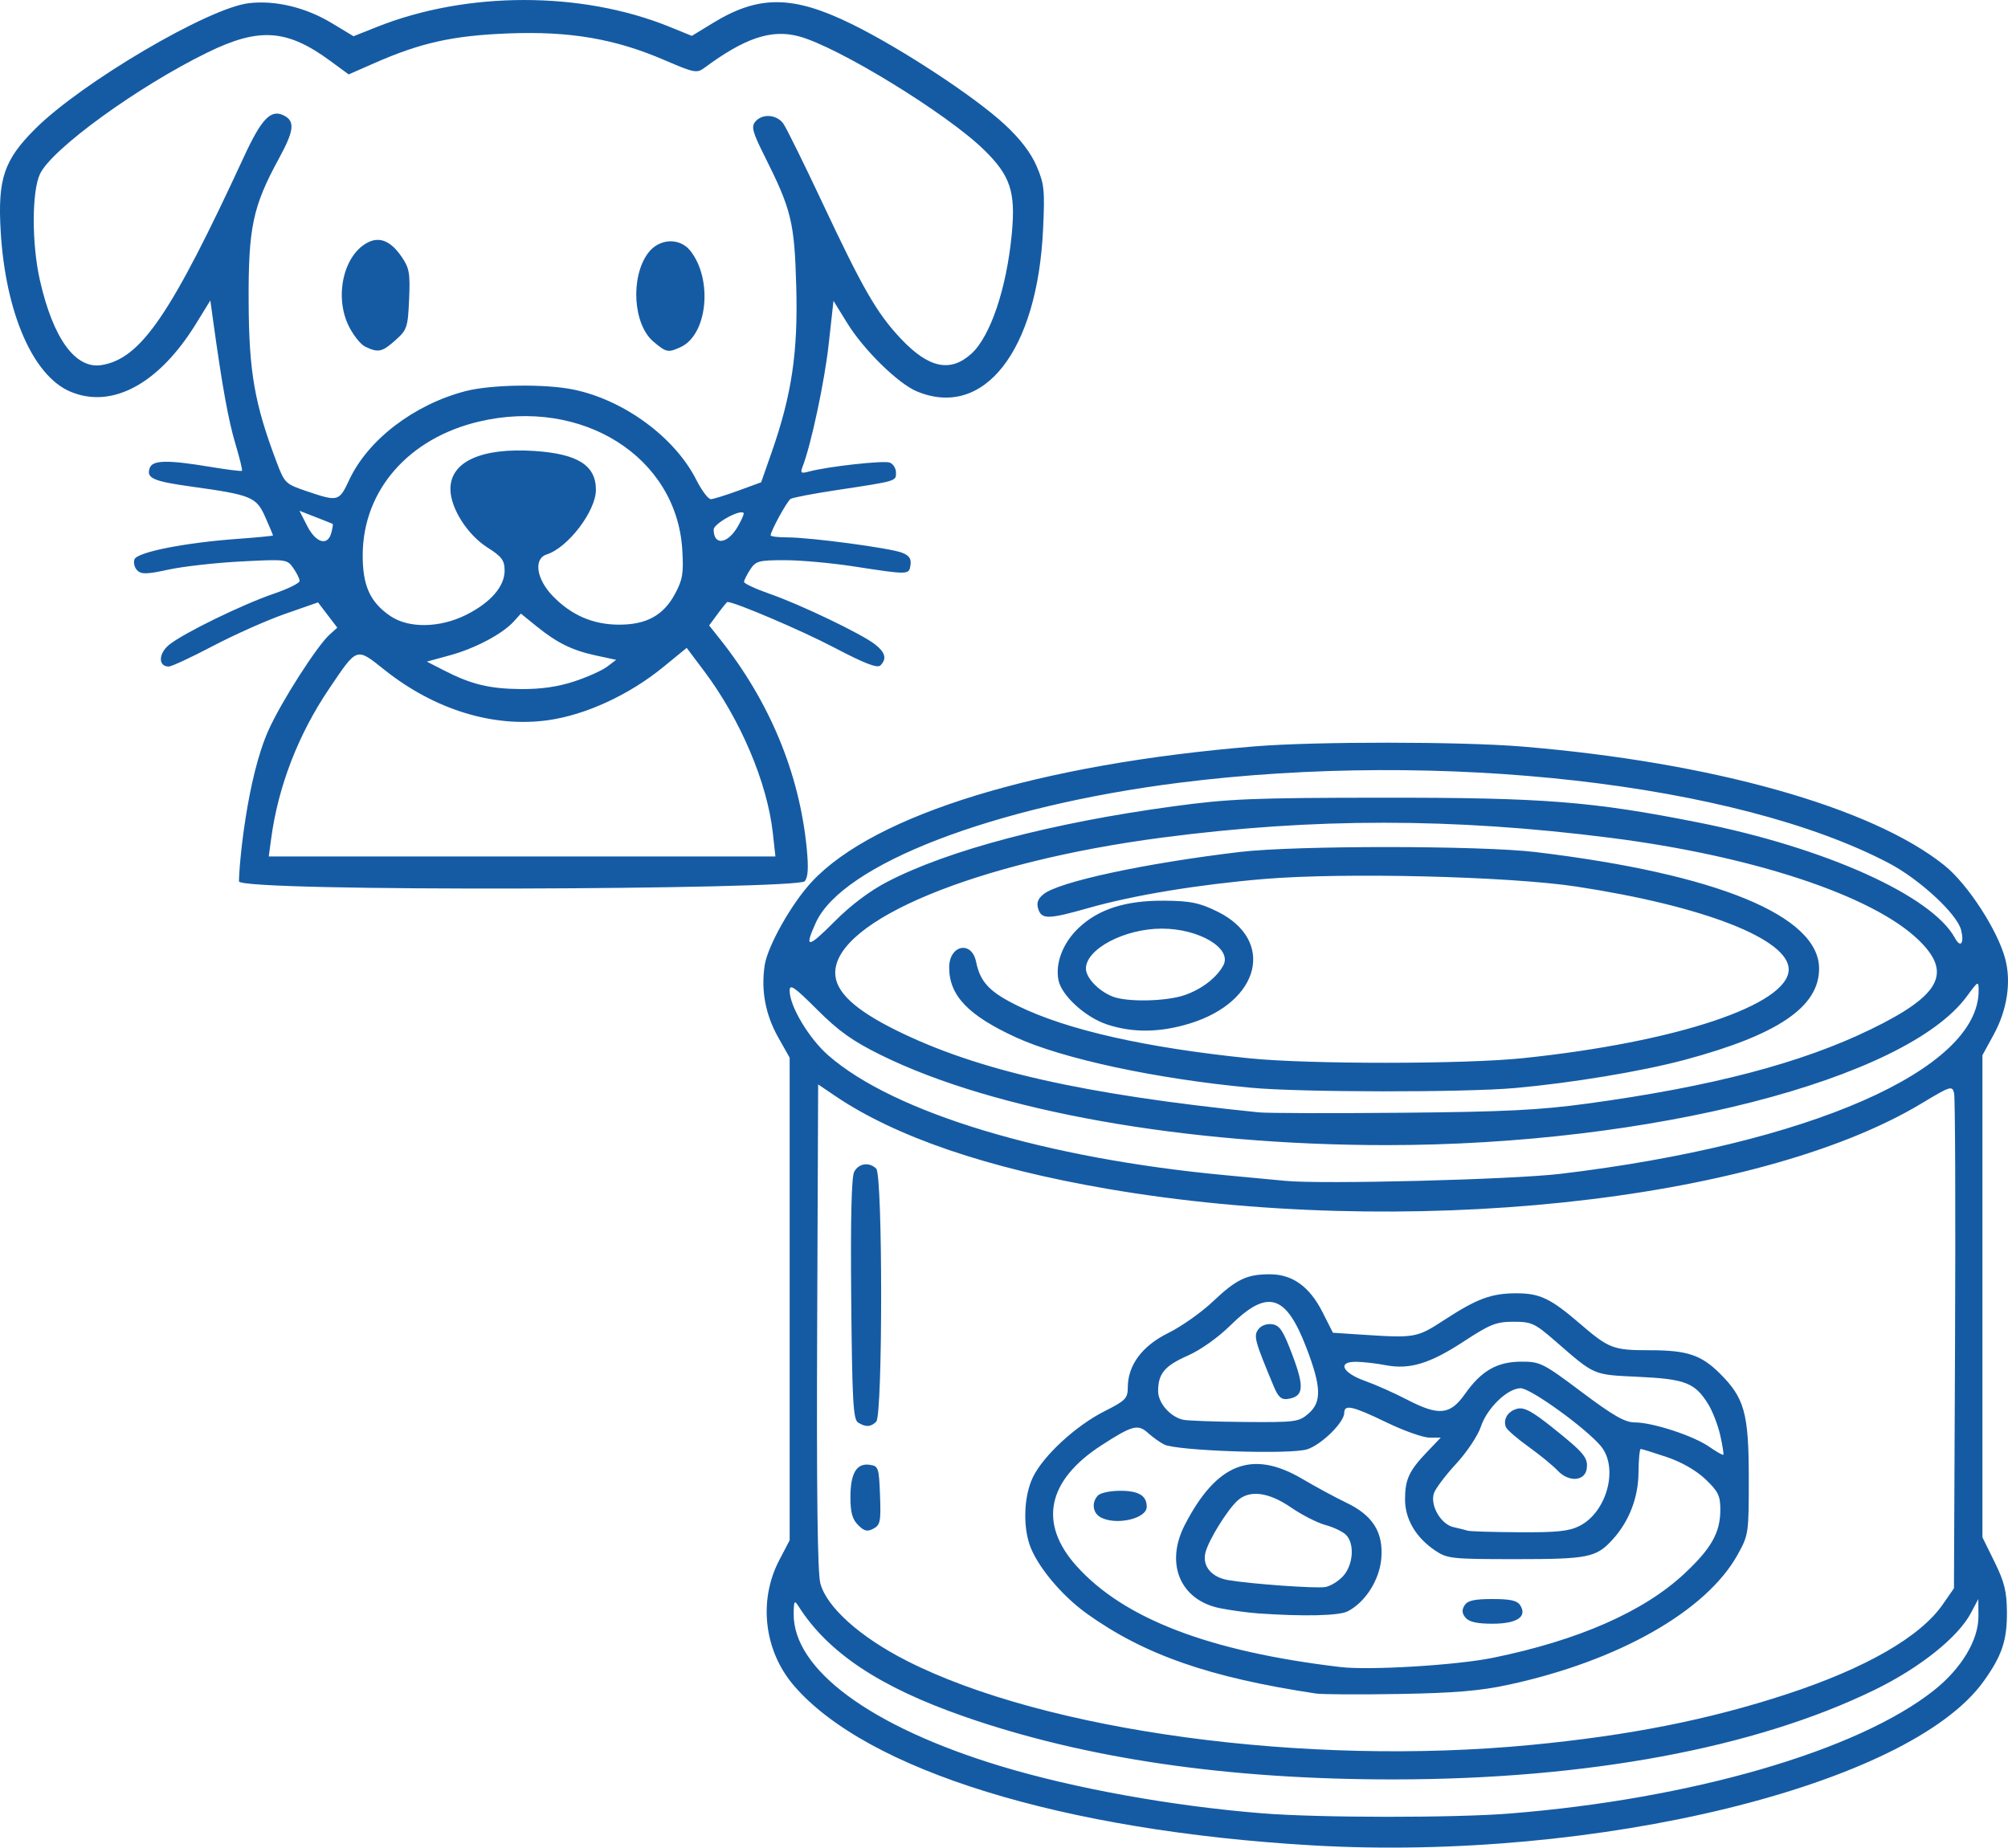 <?xml version="1.0" encoding="UTF-8" standalone="no"?>
<!-- Created with Inkscape (http://www.inkscape.org/) -->

<svg
   version="1.1"
   id="svg1"
   width="528.602"
   height="486.42"
   viewBox="0 0 528.602 486.42"
   xml:space="preserve"
   xmlns="http://www.w3.org/2000/svg"
   xmlns:svg="http://www.w3.org/2000/svg"><defs
     id="defs1" /><g
     id="g1"
     transform="translate(-251.923,-286.961)"><path
       style="fill:#155ba4"
       d="m 597.296,772.787 c -65.667,-3.826 -117.248,-19.741 -136.406,-42.085 -7.845,-9.15 -9.379,-22.382 -3.825,-33.003 l 2.731,-5.223 v -63.534 -63.534 l -2.995,-5.306 c -3.368,-5.967 -4.577,-12.365 -3.586,-18.972 0.766,-5.106 7.115,-16.355 12.456,-22.069 16.578,-17.736 59.963,-30.983 116.625,-35.61 15.9,-1.299 54.19,-1.275 70.196,0.043 50.111,4.126 92.215,15.967 111.304,31.303 6.096,4.897 13.974,17.006 15.996,24.587 1.63,6.11 0.509,13.482 -3.037,19.965 l -2.959,5.41 v 63.468 63.468 l 3.195,6.49 c 2.587,5.254 3.206,7.754 3.25,13.123 0.062,7.509 -1.304,11.572 -6.167,18.336 -19.7,27.406 -102.03,47.5 -176.779,43.144 z m 52.105,-8.381 c 47.907,-3.838 91.542,-16.513 111.624,-32.424 7.252,-5.745 11.766,-13.275 11.718,-19.543 l -0.035,-4.5 -1.92,3.634 c -3.407,6.447 -13.468,14.478 -25.452,20.317 -31.397,15.296 -75.589,23.513 -126.59,23.539 -43.641,0.022 -81.145,-5.467 -112.918,-16.527 -22.324,-7.771 -35.925,-16.819 -43.723,-29.089 -1.045,-1.644 -1.198,-1.41 -1.25,1.908 -0.229,14.72 20.245,29.831 54.48,40.209 19.369,5.871 45.293,10.545 68.961,12.432 14.955,1.192 50.472,1.216 65.105,0.044 z m 5.395,-18.039 c 26.053,-2.497 46.956,-6.643 67.515,-13.39 20.732,-6.804 35.128,-15.087 41.036,-23.61 l 2.95,-4.256 0.283,-64.086 c 0.156,-35.247 0.045,-65.057 -0.246,-66.243 -0.506,-2.062 -0.884,-1.943 -8.629,2.712 -43.432,26.103 -136.473,35.842 -214.359,22.437 -31.541,-5.429 -55.62,-13.649 -71.55,-24.427 l -4.5,-3.045 -0.257,63.605 c -0.176,43.391 0.088,64.919 0.83,67.74 1.636,6.223 10.418,14.112 22.651,20.347 36.52,18.615 105.092,27.888 164.277,22.215 z m -56.5,-13.556 c -27.979,-4.224 -45.059,-10.172 -60.165,-20.952 -6.775,-4.834 -13.332,-12.738 -15.198,-18.318 -1.774,-5.305 -1.385,-12.957 0.899,-17.673 2.745,-5.67 11.291,-13.554 18.804,-17.346 5.628,-2.841 6.162,-3.39 6.177,-6.346 0.03,-5.853 3.801,-10.9 10.677,-14.287 3.406,-1.678 8.668,-5.392 11.694,-8.253 6.244,-5.905 8.939,-7.196 15.031,-7.196 5.935,0 10.443,3.24 13.841,9.948 l 2.759,5.446 6.741,0.444 c 15.092,0.994 15.212,0.973 22.741,-3.921 8.541,-5.551 12.281,-6.918 18.899,-6.91 6.068,0.007 8.963,1.387 16.465,7.846 7.83,6.742 8.885,7.147 18.602,7.147 9.803,0 13.49,1.227 18.423,6.131 6.461,6.422 7.589,10.485 7.6,27.369 0.01,14.745 -0.04,15.091 -2.937,20.319 -8.231,14.859 -31.398,28.007 -60.354,34.253 -7.426,1.602 -14.152,2.169 -28.699,2.422 -10.45,0.182 -20.35,0.126 -22,-0.123 z m 46.596,-9.391 c 22.518,-4.589 39.75,-12.163 50.457,-22.179 7.128,-6.668 9.447,-10.806 9.447,-16.858 0,-3.647 -0.559,-4.785 -3.916,-7.979 -2.445,-2.326 -6.273,-4.521 -10.194,-5.845 -3.453,-1.166 -6.529,-2.12 -6.834,-2.12 -0.306,0 -0.576,2.812 -0.601,6.25 -0.048,6.566 -2.474,12.829 -6.818,17.595 -4.312,4.732 -6.4,5.155 -25.44,5.155 -16.964,0 -18.078,-0.119 -21.276,-2.274 -5.068,-3.415 -7.922,-8.257 -7.922,-13.44 0,-5.271 1.061,-7.557 5.821,-12.536 l 3.585,-3.75 h -3.006 c -1.653,0 -6.728,-1.8 -11.277,-4 -8.923,-4.315 -11.123,-4.816 -11.123,-2.535 0,2.507 -5.923,8.354 -9.737,9.613 -4.343,1.433 -34.409,0.423 -37.697,-1.267 -1.136,-0.584 -3.04,-1.948 -4.23,-3.031 -2.634,-2.396 -4.137,-2.001 -12.194,3.206 -14.384,9.297 -16.724,20.587 -6.6,31.848 12.487,13.888 34.995,22.5 69.459,26.574 7.667,0.906 30.525,-0.478 40.096,-2.429 z m -7.166,-10.564 c -0.954,-1.149 -1.026,-2.041 -0.263,-3.25 0.799,-1.267 2.558,-1.666 7.333,-1.666 4.775,0 6.534,0.4 7.333,1.666 1.896,3.006 -0.877,4.834 -7.333,4.834 -4.031,0 -6.149,-0.474 -7.07,-1.584 z m -54.43,-1.12 c -2.75,-0.189 -7.34,-0.81 -10.199,-1.38 -10.454,-2.084 -14.54,-11.704 -9.298,-21.89 8.367,-16.258 17.732,-19.94 30.937,-12.162 3.608,2.125 8.809,4.938 11.559,6.25 7.004,3.344 9.808,7.781 9.257,14.646 -0.456,5.684 -4.189,11.577 -8.854,13.975 -2.271,1.168 -11.389,1.386 -23.402,0.561 z m 22.25,-9.889 c 2.641,-2.955 3.003,-8.511 0.705,-10.809 -0.85,-0.85 -3.283,-2.013 -5.408,-2.585 -2.124,-0.572 -6.209,-2.654 -9.076,-4.626 -5.857,-4.029 -10.875,-4.688 -14.02,-1.842 -2.761,2.498 -7.689,10.47 -8.498,13.746 -0.866,3.507 1.556,6.45 5.935,7.213 5.845,1.019 23.107,2.259 25.613,1.839 1.375,-0.23 3.513,-1.551 4.75,-2.936 z m -64,-15.487 c -2.021,-1.177 -2.291,-3.979 -0.55,-5.72 0.66,-0.66 3.27,-1.2 5.8,-1.2 4.899,0 7,1.268 7,4.225 0,3.174 -8.295,4.999 -12.25,2.695 z m 126.195,2.329 c 7.247,-3.678 10.341,-15.378 5.567,-21.051 -4.021,-4.779 -18.466,-15.197 -21.071,-15.197 -3.448,0 -8.87,5.238 -10.484,10.128 -0.774,2.346 -3.689,6.715 -6.539,9.802 -2.828,3.063 -5.453,6.56 -5.832,7.77 -1.007,3.212 1.873,8.144 5.182,8.873 1.502,0.331 3.182,0.752 3.732,0.936 0.55,0.183 6.625,0.368 13.5,0.411 10.031,0.062 13.181,-0.268 15.945,-1.671 z m -5.76,-14.551 c -1.237,-1.316 -4.695,-4.149 -7.685,-6.295 -2.99,-2.146 -5.662,-4.465 -5.937,-5.152 -0.825,-2.061 0.509,-4.23 2.984,-4.851 1.797,-0.451 3.877,0.653 9.14,4.853 8.461,6.753 9.549,8.055 9.14,10.943 -0.47,3.319 -4.732,3.599 -7.641,0.503 z m 42.795,-9.283 c -0.598,-2.668 -2.014,-6.35 -3.147,-8.184 -3.493,-5.652 -6.011,-6.646 -18.307,-7.23 -12.204,-0.579 -11.416,-0.24 -22.074,-9.501 -5.306,-4.611 -6.155,-5 -10.915,-5 -4.535,0 -6.124,0.631 -13.1,5.199 -8.925,5.845 -14.256,7.453 -20.62,6.223 -2.375,-0.459 -5.814,-0.854 -7.642,-0.878 -5.104,-0.067 -3.745,2.887 2.323,5.048 2.75,0.979 7.651,3.159 10.891,4.844 8.507,4.424 11.46,4.148 15.399,-1.44 4.311,-6.116 8.467,-8.488 14.881,-8.492 4.91,-0.004 5.707,0.399 15.83,7.996 8.324,6.247 11.386,8 13.975,8 4.67,0 15.373,3.489 19.525,6.365 1.925,1.333 3.628,2.306 3.784,2.162 0.156,-0.144 -0.205,-2.445 -0.803,-5.113 z m -108.437,-5.699 c 3.568,-3.069 3.443,-7.078 -0.547,-17.46 -5.401,-14.055 -10.196,-15.441 -19.992,-5.777 -3.237,3.193 -7.851,6.464 -11.2,7.939 -6.086,2.681 -7.805,4.738 -7.805,9.342 0,3.101 3.113,6.705 6.5,7.524 1.1,0.266 8.387,0.536 16.194,0.6 13.428,0.11 14.338,-0.007 16.85,-2.168 z m -9.099,-7.193 c -5.008,-11.985 -5.355,-13.263 -4.081,-15.007 0.745,-1.019 2.22,-1.567 3.659,-1.361 1.999,0.286 2.917,1.69 5.367,8.209 3.177,8.452 2.913,10.838 -1.264,11.459 -1.682,0.25 -2.509,-0.491 -3.682,-3.3 z m -109.422,36.5 c -1.522,-1.522 -2.023,-3.336 -2.023,-7.332 0,-6.291 1.618,-9.021 5.056,-8.536 2.32,0.327 2.459,0.735 2.735,8.038 0.259,6.857 0.072,7.81 -1.727,8.773 -1.621,0.868 -2.416,0.682 -4.041,-0.943 z m -0.023,-27.001 c -1.271,-0.803 -1.544,-5.756 -1.79,-32.475 -0.195,-21.122 0.065,-32.191 0.785,-33.537 1.202,-2.246 3.981,-2.634 5.805,-0.81 1.717,1.717 1.717,64.883 0,66.6 -1.436,1.436 -2.78,1.498 -4.8,0.222 z m 185,-65.473 c 65.368,-7.823 110,-27.386 110,-48.214 0,-2.652 -0.088,-2.61 -3.104,1.491 -16.13,21.934 -83.29,39.161 -152.709,39.171 -52.895,0.008 -103.328,-8.977 -133.187,-23.728 -7.439,-3.675 -11.073,-6.264 -16.75,-11.933 -6.05,-6.041 -7.25,-6.866 -7.25,-4.984 0,4.064 5.077,12.561 10.166,17.012 17.314,15.146 57.17,27.152 104.834,31.58 6.325,0.588 13.3,1.245 15.5,1.46 9.686,0.949 59.777,-0.333 72.5,-1.856 z m 7,-18.486 c 32.728,-4.466 56.274,-10.635 74.59,-19.542 18.419,-8.957 21.571,-14.878 12.551,-23.572 -12.101,-11.664 -43.601,-22.093 -81.141,-26.865 -41.437,-5.267 -78.028,-5.279 -118,-0.041 -48.818,6.398 -86,21.785 -86,35.589 0,4.948 5.038,9.692 16.107,15.165 21.399,10.582 49.14,16.857 95.393,21.577 2.2,0.225 19.075,0.272 37.5,0.105 27.31,-0.247 36.364,-0.694 49,-2.418 z m -88.5,-4.169 c -24.969,-2.319 -49.765,-7.646 -62.087,-13.339 -12.473,-5.763 -17.413,-10.965 -17.413,-18.334 0,-5.92 5.918,-7.166 7.079,-1.49 1.106,5.407 3.571,7.989 11.152,11.682 12.897,6.283 33.44,10.923 60.769,13.727 15.501,1.59 56.581,1.573 72,-0.03 40.457,-4.207 70,-14.073 70,-23.377 0,-7.954 -22.342,-16.681 -55.777,-21.788 -17.793,-2.718 -61.454,-3.781 -82.414,-2.006 -17.303,1.465 -34.289,4.269 -45.997,7.595 -10.721,3.045 -12.482,3.082 -13.371,0.28 -0.501,-1.578 -0.112,-2.659 1.396,-3.881 4.04,-3.271 26.632,-8.131 51.664,-11.113 14.61,-1.741 63.437,-1.716 78,0.04 47.708,5.751 74.5,16.782 74.5,30.674 0,10.084 -10.842,17.438 -35.419,24.024 -11.212,3.005 -29.655,6.069 -44.581,7.406 -13.333,1.195 -56.35,1.153 -69.5,-0.069 z m -37.964,-16.67 c -5.735,-1.909 -12.002,-7.65 -12.777,-11.704 -0.855,-4.475 1.188,-9.758 5.286,-13.668 5.244,-5.002 12.454,-7.294 22.659,-7.204 6.833,0.061 9.146,0.533 13.835,2.827 15.363,7.516 11.439,23.744 -7.128,29.479 -7.887,2.436 -15.1,2.525 -21.876,0.27 z m 20.56,-7.758 c 4.46,-1.574 8.335,-4.57 10.067,-7.783 2.402,-4.456 -6.333,-9.683 -16.182,-9.683 -9.798,0 -19.981,5.358 -19.981,10.513 0,2.425 3.288,5.883 7.001,7.364 3.828,1.526 14.24,1.303 19.095,-0.41 z m -78.34,-29.82 c 16.075,-8.333 43.201,-15.486 75.244,-19.841 14.658,-1.992 20.797,-2.246 55,-2.274 42.461,-0.035 55.234,0.967 83.211,6.524 33.463,6.647 61.506,19.281 67.558,30.436 1.476,2.72 2.488,1.389 1.616,-2.124 -1.046,-4.213 -10.91,-13.345 -19.015,-17.604 -40.072,-21.057 -117.858,-29.87 -186.825,-21.167 -48.896,6.171 -88.687,21.498 -95.658,36.847 -3.114,6.857 -2.15,6.808 4.864,-0.246 4.371,-4.397 9.307,-8.115 14.006,-10.551 z m -170.718,-0.1 c 0,-4.148 2.066,-27.202 7.844,-39.946 3.387,-7.47 12.671,-21.98 15.978,-24.973 l 2.06,-1.864 -2.537,-3.326 -2.537,-3.326 -8.673,3.028 c -4.77,1.666 -13.311,5.466 -18.979,8.445 -5.668,2.979 -10.907,5.417 -11.643,5.417 -2.825,0 -2.743,-3.435 0.136,-5.756 3.798,-3.061 19.257,-10.595 27.562,-13.432 3.712,-1.268 6.75,-2.77 6.75,-3.337 0,-0.567 -0.746,-2.096 -1.658,-3.398 -1.633,-2.332 -1.838,-2.358 -13.75,-1.742 -6.651,0.344 -15.229,1.306 -19.062,2.138 -5.764,1.252 -7.198,1.286 -8.287,0.197 -0.724,-0.724 -1.042,-2.03 -0.707,-2.903 0.726,-1.893 13.281,-4.378 27.215,-5.386 5.088,-0.368 9.25,-0.772 9.25,-0.899 0,-0.126 -0.915,-2.298 -2.034,-4.827 -2.348,-5.308 -3.644,-5.843 -19.459,-8.032 -10.126,-1.402 -11.976,-2.24 -10.933,-4.957 0.781,-2.035 4.72,-2.093 15.926,-0.234 4.4,0.73 8.146,1.198 8.325,1.039 0.179,-0.159 -0.601,-3.368 -1.732,-7.131 -1.832,-6.094 -3.475,-15.173 -5.841,-32.282 l -0.752,-5.44 -3.763,6.112 c -9.749,15.834 -22.051,22.507 -33.035,17.918 -9.88,-4.128 -17.126,-20.764 -18.39,-42.218 -0.814,-13.827 0.856,-18.783 9.099,-27.001 12.257,-12.22 45.551,-31.809 56.207,-33.071 6.945,-0.822 14.941,1.087 21.763,5.196 l 5.816,3.503 6.151,-2.449 c 23.706,-9.436 53.856,-9.451 77.021,-0.038 l 5.887,2.392 5.622,-3.433 c 12.02,-7.341 21.018,-7.259 36.472,0.329 12.94,6.354 32.378,19.115 40.272,26.439 4.079,3.784 6.875,7.43 8.378,10.922 2.044,4.751 2.204,6.324 1.712,16.76 -1.508,31.946 -15.575,49.951 -33.255,42.564 -4.909,-2.051 -13.936,-10.901 -18.253,-17.895 l -3.66,-5.93 -1.26,11.389 c -1.096,9.911 -4.62,26.446 -6.882,32.3 -0.635,1.644 -0.401,1.819 1.68,1.256 4.917,-1.331 19.689,-2.969 21.277,-2.359 0.903,0.346 1.641,1.535 1.641,2.642 0,2.273 0.253,2.199 -15.627,4.599 -6.12,0.925 -11.572,1.968 -12.116,2.317 -0.947,0.608 -5.257,8.475 -5.257,9.595 0,0.297 2.002,0.54 4.449,0.54 6.011,0 26.832,2.776 30.078,4.01 1.925,0.732 2.528,1.584 2.292,3.241 -0.374,2.633 -0.373,2.633 -14.948,0.387 -5.846,-0.901 -14.006,-1.638 -18.135,-1.638 -6.875,0 -7.643,0.207 -9.122,2.465 -0.888,1.356 -1.615,2.82 -1.615,3.253 0,0.434 3.038,1.847 6.75,3.14 8.147,2.838 24.236,10.557 27.727,13.303 2.729,2.147 3.155,3.808 1.42,5.542 -0.804,0.804 -4.127,-0.483 -12.25,-4.742 -8.537,-4.476 -26.075,-11.961 -28.028,-11.961 -0.134,0 -1.271,1.39 -2.528,3.089 l -2.284,3.089 2.907,3.661 c 13.026,16.404 20.84,35.251 22.777,54.933 0.511,5.195 0.365,7.695 -0.511,8.75 -1.835,2.21 -148.943,2.895 -148.943,0.023 z m 140.527,-12.796 c -1.466,-13.212 -8.548,-29.878 -18.09,-42.572 l -4.576,-6.088 -6.199,5.067 c -8.924,7.294 -20.373,12.578 -30.27,13.969 -14.375,2.02 -29.88,-2.743 -43.054,-13.226 -7.541,-6.001 -7.128,-6.141 -14.623,4.966 -8.118,12.03 -13.369,25.607 -15.233,39.384 l -0.643,4.75 h 66.69 66.69 z m -52.332,-39.81 c 3.451,-1.133 7.361,-2.879 8.689,-3.881 l 2.415,-1.821 -5.218,-1.119 c -6.33,-1.358 -10.303,-3.303 -15.744,-7.709 l -4.126,-3.341 -1.873,2.069 c -2.962,3.273 -10.14,7.08 -16.773,8.896 l -6.102,1.67 4.5,2.313 c 7.159,3.679 11.955,4.845 20.229,4.916 5.261,0.045 9.733,-0.591 14.004,-1.993 z m -28.452,-17.518 c 6.512,-3.245 10.232,-7.537 10.183,-11.749 -0.03,-2.652 -0.771,-3.639 -4.506,-6.006 -5.203,-3.297 -9.612,-10.145 -9.754,-15.15 -0.21,-7.408 8.091,-11.229 22.283,-10.256 11.272,0.773 16.014,3.796 16.014,10.212 0,5.579 -7.34,15.229 -12.934,17.005 -3.541,1.124 -2.756,6.503 1.603,10.992 4.88,5.024 10.553,7.48 17.346,7.507 7.254,0.029 11.76,-2.432 14.796,-8.083 2.024,-3.767 2.299,-5.427 1.927,-11.615 -1.471,-24.471 -26.352,-40.175 -53.508,-33.773 -18.498,4.361 -30.47,18.012 -30.619,34.91 -0.072,8.249 1.916,12.674 7.34,16.329 4.797,3.233 12.957,3.1 19.828,-0.324 z m -35.436,-21.629 c 0.317,-1.213 0.482,-2.265 0.367,-2.337 -0.116,-0.072 -2.132,-0.879 -4.481,-1.794 l -4.27,-1.663 2.041,4 c 2.292,4.492 5.408,5.373 6.344,1.794 z m 106.972,-1.594 c 1.058,-1.812 1.757,-3.452 1.554,-3.646 -1.022,-0.973 -7.87,2.844 -7.87,4.386 0,4.284 3.629,3.859 6.315,-0.741 z M 343.875,413.269 c 4.944,-10.557 17.064,-19.809 30.552,-23.322 6.799,-1.771 21.046,-1.972 28.57,-0.403 13.242,2.762 26.555,12.56 32.2,23.699 1.448,2.858 3.188,5.17 3.866,5.137 0.678,-0.033 3.933,-1.046 7.233,-2.251 l 6,-2.192 2.758,-7.882 c 5.294,-15.127 6.961,-26.349 6.48,-43.615 -0.474,-17.032 -1.251,-20.233 -8.348,-34.395 -3.153,-6.292 -3.539,-7.72 -2.445,-9.039 1.842,-2.219 5.679,-1.941 7.415,0.537 0.81,1.157 5.417,10.495 10.237,20.75 10.751,22.876 14.383,29.167 20.695,35.853 7.313,7.746 13.027,8.956 18.555,3.928 5.022,-4.568 9.3,-17.297 10.643,-31.668 1.026,-10.978 -0.386,-15.219 -7.327,-22.003 -9.816,-9.594 -38.578,-27.212 -48.812,-29.898 -7.223,-1.896 -14.165,0.442 -24.89,8.386 -1.867,1.383 -2.731,1.21 -10.298,-2.061 -13.072,-5.652 -24.991,-7.699 -41.164,-7.072 -14.623,0.567 -23.034,2.428 -35.287,7.806 l -6.797,2.983 -4.85,-3.56 c -11.412,-8.377 -18.728,-8.872 -32.373,-2.189 -18.306,8.965 -40.911,25.365 -44.033,31.945 -2.186,4.608 -2.201,18.412 -0.029,27.998 3.482,15.369 9.357,23.448 16.24,22.331 10.34,-1.678 18.234,-13.227 37.45,-54.791 4.733,-10.238 7.176,-12.718 10.679,-10.843 2.822,1.51 2.504,4.008 -1.428,11.216 -6.914,12.674 -8.082,18.197 -7.99,37.784 0.087,18.473 1.533,26.754 7.369,42.196 2.086,5.519 2.33,5.756 7.851,7.625 8.367,2.832 8.576,2.777 11.277,-2.991 z m 4.19,-35.042 c -1.227,-0.592 -3.198,-3.075 -4.381,-5.519 -3.802,-7.853 -1.278,-18.701 5.103,-21.934 3.115,-1.578 6.026,-0.339 8.843,3.764 2.055,2.994 2.293,4.337 1.988,11.242 -0.326,7.396 -0.531,8.008 -3.6,10.75 -3.509,3.136 -4.522,3.352 -7.953,1.696 z m 75.885,-1.312 c -5.37,-4.519 -6.129,-16.999 -1.42,-23.335 2.883,-3.878 8.324,-4.154 11.147,-0.565 5.962,7.579 4.473,22.118 -2.594,25.338 -3.305,1.506 -3.738,1.418 -7.133,-1.438 z"
       id="path1" /></g></svg>
